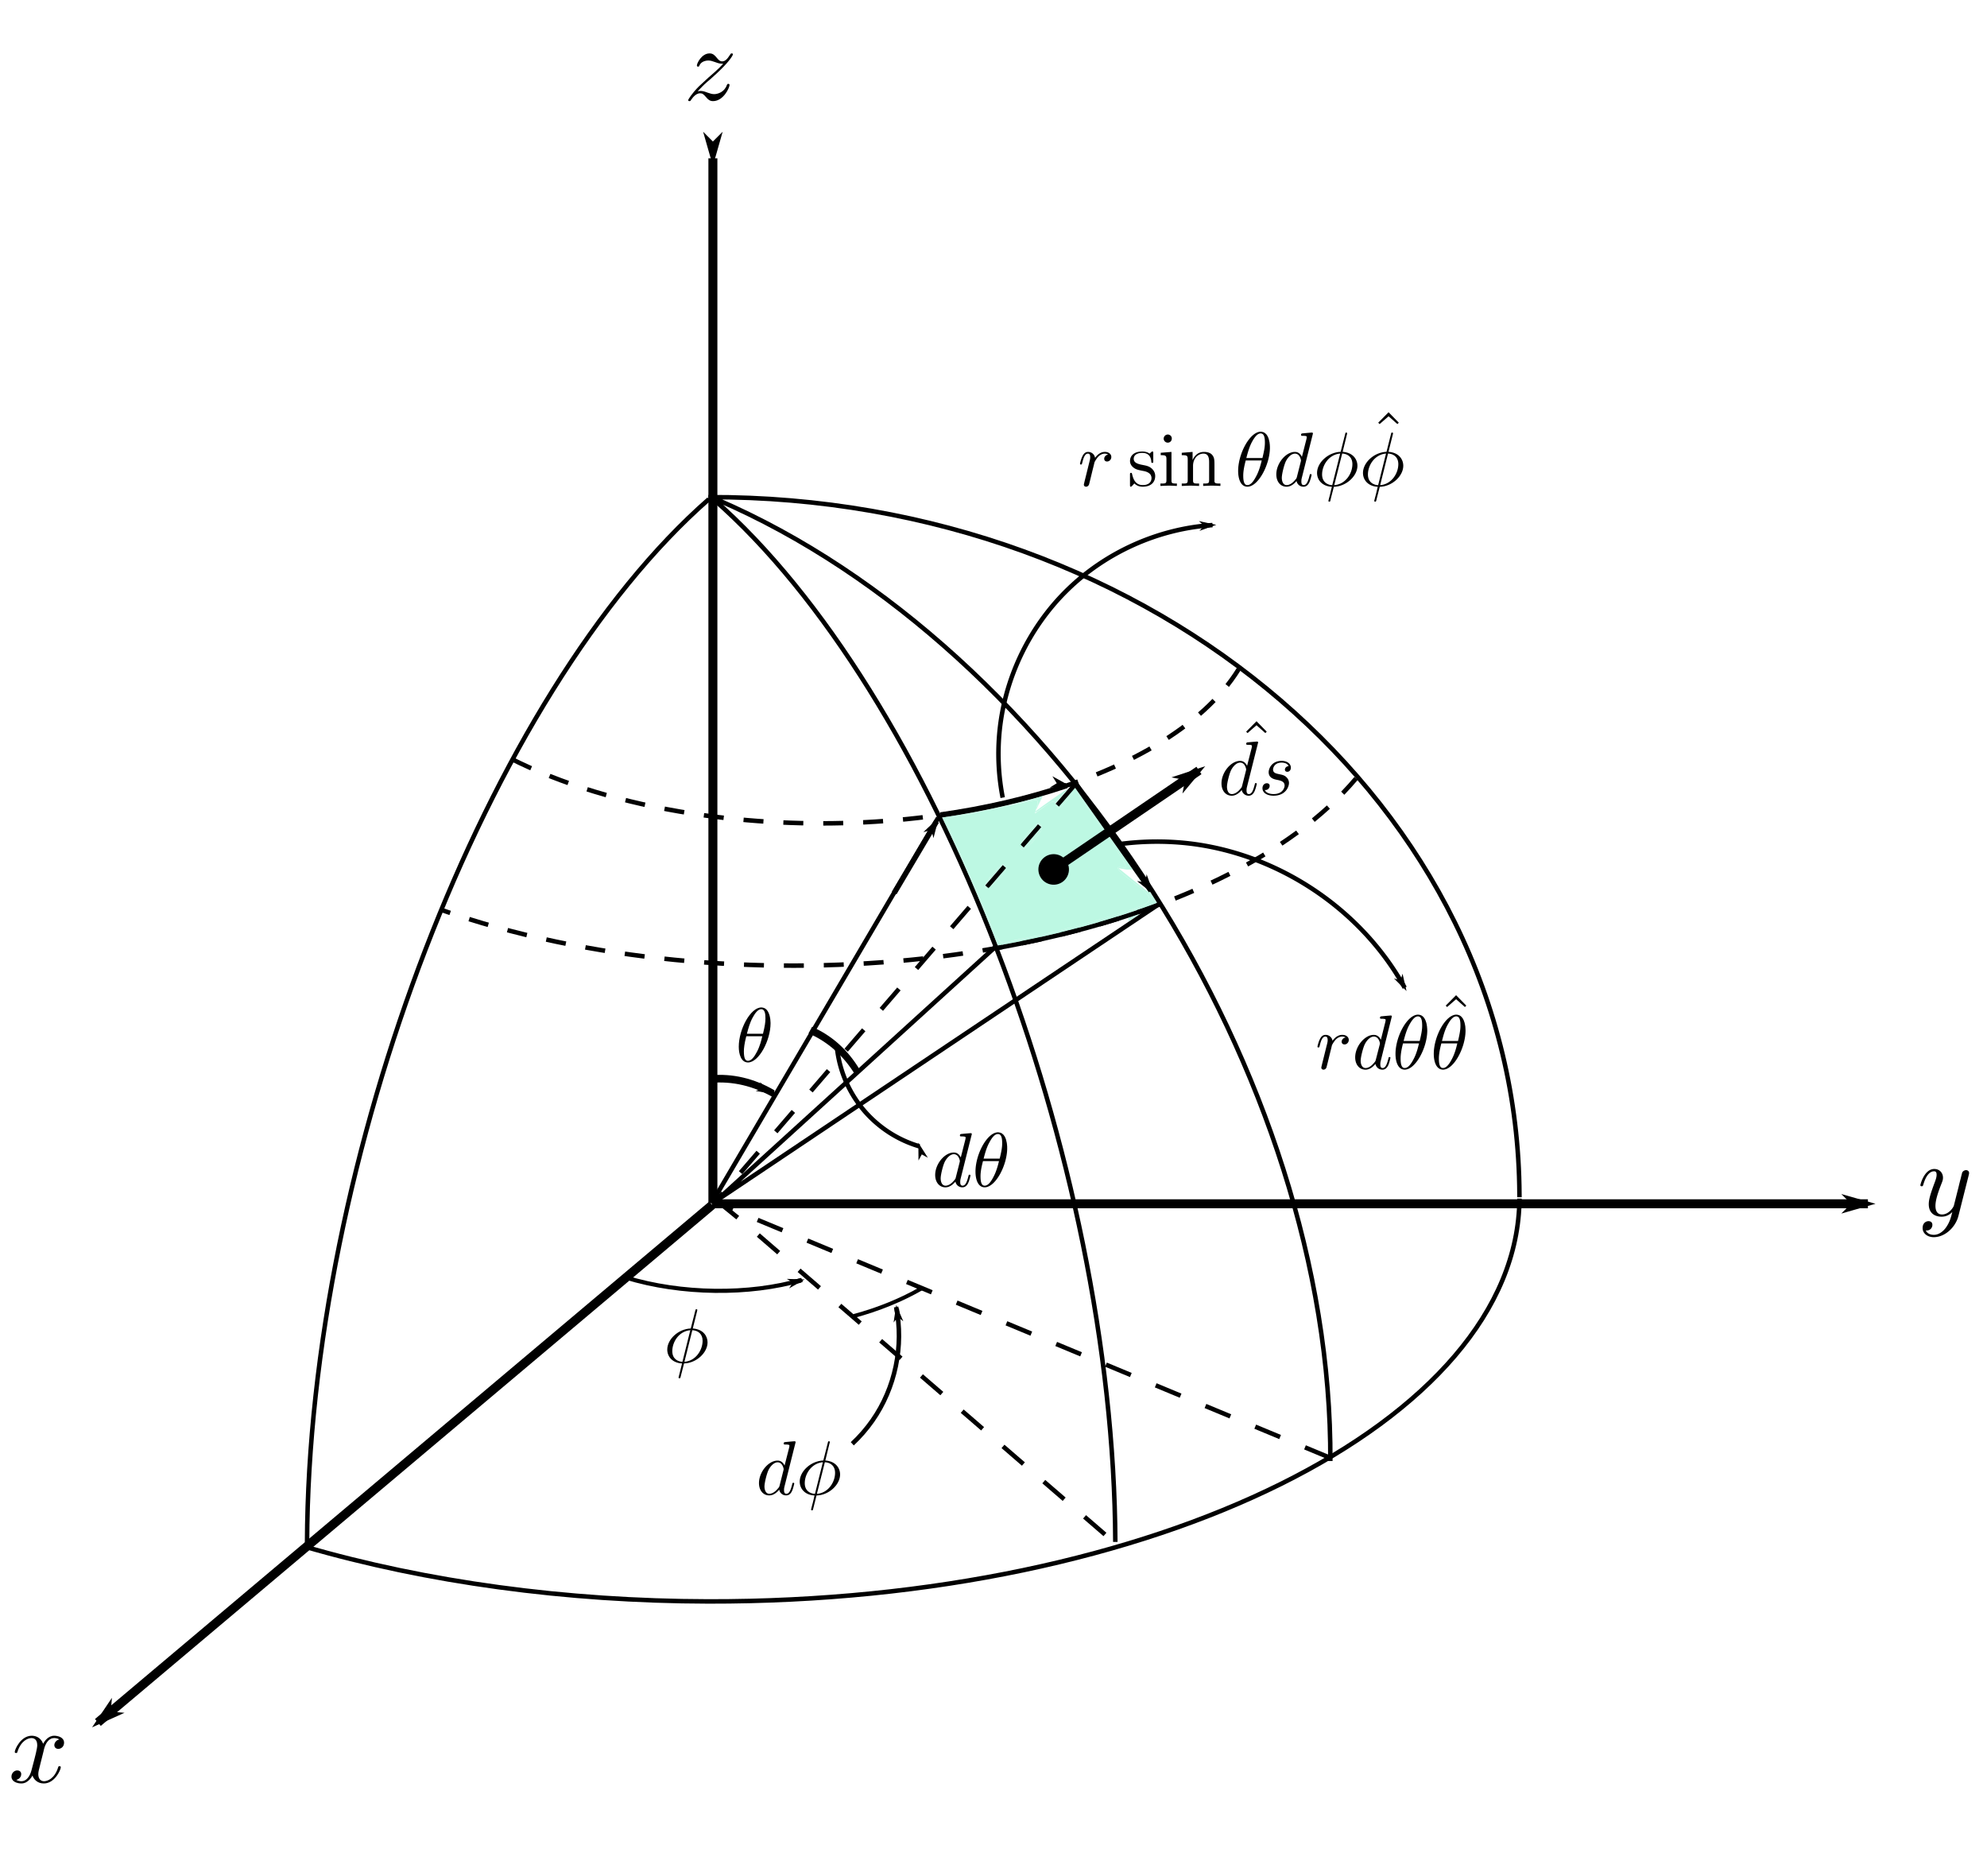 <svg xmlns="http://www.w3.org/2000/svg" xmlns:ns0="http://www.iki.fi/pav/software/textext/" viewBox="0 0 221.25 208.89"><defs><marker id="d" refY="0" refX="0" orient="auto" overflow="visible"><path d="M.98 0a1 1 0 11-2 0 1 1 0 012 0z" stroke="#000" stroke-width=".2pt" fill-rule="evenodd"/></marker><marker id="b" refY="0" refX="0" orient="auto" overflow="visible"><path d="M4 0l2-2-7 2 7 2-2-2z" stroke="#000" stroke-width=".4pt" fill-rule="evenodd"/></marker><marker id="a" refY="0" refX="0" orient="auto" overflow="visible"><path d="M-4 0l-2 2 7-2-7-2 2 2z" stroke="#000" stroke-width=".4pt" fill-rule="evenodd"/></marker><marker id="c" refY="0" refX="0" orient="auto" overflow="visible"><path d="M4 0l2-2-7 2 7 2-2-2z" stroke="#000" stroke-width=".4pt" fill-rule="evenodd"/></marker></defs><path d="M388 579.79h128.74" marker-end="url(#a)" stroke="#000" fill="none" transform="translate(-308.75 -445.77)"/><path d="M388.13 463.4v116.33" marker-start="url(#b)" stroke="#000" fill="none" transform="translate(-308.75 -445.77)"/><path d="M77.623 145.967V145.941h.008v-.035l.009-.016v-.018l.008-.008v-.017c0-.009 0-.086-.103-.086-.086 0-.095.025-.129.172l-.5 1.971c-1.36.043-2.617 1.18-2.617 2.35 0 .81.603 1.49 1.645 1.542l.043-.181c-.517-.026-1.128-.327-1.128-1.188 0-1.025.732-2.221 2.006-2.333l-.878 3.52-.043.182c-.07.267-.13.542-.198.809-.104.396-.19.723-.19.749 0 .086.06.095.104.095s.06-.009.086-.035c.017-.017.069-.224.095-.344l.327-1.274.043-.181.878-3.521c.654.034 1.145.43 1.145 1.18 0 1.015-.74 2.238-2.023 2.34l-.043.182c1.377-.035 2.617-1.197 2.617-2.342 0-.672-.448-1.464-1.644-1.55z" fill="#000" stroke="none" ns0:preamble="/home/kaumudi/Desktop/Dropbox/zinka additional files/textext/preamble.tex" stroke-miterlimit="10.433" ns0:text="$\\phi$"/><g ns0:preamble="/home/kaumudi/Desktop/Dropbox/zinka additional files/textext/preamble.tex" stroke-miterlimit="10.433" ns0:text="$d\\phi$" stroke="none" fill="#000"><path d="M88.593 160.555v-.008l-.009-.009V160.512h-.008v-.008l-.01-.009-.008-.009-.008-.008h-.009v-.009H88.515l-.008-.008h-.026c-.13 0-.947.077-1.094.094-.068.009-.12.052-.12.164 0 .103.077.103.207.103.413 0 .43.06.43.147l-.026.172-.516 2.023c-.155-.319-.396-.551-.784-.551-1.007 0-2.066 1.265-2.066 2.505 0 .81.473 1.37 1.136 1.37l.018-.182c-.422 0-.543-.473-.543-.809 0-.43.267-1.48.465-1.868.267-.508.654-.827.999-.827.55 0 .671.706.671.758s-.017.103-.025.146l-.422 1.67c-.043.155-.043.173-.173.319-.378.474-.731.611-.972.611l-.018.181c.173 0 .603-.026 1.12-.637a.767.767 0 00.774.637c.302 0 .5-.19.638-.465.146-.31.258-.835.258-.852 0-.086-.078-.086-.104-.086-.086 0-.094.034-.12.155-.146.56-.301 1.067-.654 1.067-.233 0-.259-.224-.259-.396 0-.206.018-.267.052-.413zM92.372 160.667h.009V160.624l.008-.008V160.59l.01-.009v-.034c0-.009 0-.086-.096-.086-.086 0-.094.025-.129.172l-.5 1.971c-1.36.043-2.625 1.18-2.625 2.35 0 .81.603 1.49 1.644 1.542l.052-.181c-.516-.026-1.136-.327-1.136-1.188 0-1.025.74-2.221 2.014-2.333l-.878 3.52-.052.182c-.06.267-.12.542-.189.809-.103.396-.19.723-.19.749 0 .086.06.095.104.095s.06-.009.086-.035c.017-.017.069-.224.095-.344l.318-1.274.043-.181.887-3.521c.646.034 1.137.43 1.137 1.18 0 1.015-.732 2.238-2.024 2.34l-.043.182c1.386-.035 2.626-1.197 2.626-2.342 0-.672-.456-1.464-1.644-1.55z"/></g><path transform="matrix(.32 -.106 .079 .236 69.39 120.06)" d="M71.604 131.12c-7.535 2.126-16 2.902-24.306 2.228" stroke="#000" stroke-width="1.728" fill="none"/><path d="M401.95 562.45a12.973 12.973 0 003.195 7.167 12.954 12.954 0 005.98 3.778" marker-end="url(#a)" stroke="#000" stroke-width=".5" fill="none" transform="translate(-308.75 -445.77)"/><path d="M94.9 160.74c.836-.78 1.59-1.648 2.246-2.585 2.538-3.626 3.514-8.306 2.638-12.644" stroke="#000" stroke-width=".5" fill="none"/><path d="M408.6 591.47l.113.87" marker-start="url(#b)" stroke="#000" stroke-width=".5" fill="none" transform="translate(-308.75 -445.77)"/><path d="M4.867 194.898v-.035l.011-.035.012-.036.012-.047.012-.047.012-.048.011-.047.024-.059.012-.047.023-.06.024-.058.024-.06.023-.058.036-.06.023-.058.036-.06.035-.059.036-.047.035-.059.047-.047.048-.06.047-.046.047-.048.047-.035.06-.035.058-.036.024-.012.035-.023.024-.012.035-.012.036-.012h.035l.036-.012.023-.011h.083l.036-.012h.035c.059 0 .342 0 .59.153-.33.06-.566.355-.566.638 0 .189.13.413.448.413.26 0 .638-.212.638-.685 0-.614-.697-.779-1.098-.779-.685 0-1.099.626-1.228.898-.296-.78-.933-.898-1.276-.898-1.216 0-1.89 1.523-1.89 1.807 0 .118.119.118.142.118.095 0 .13-.024.154-.13.401-1.24 1.169-1.535 1.57-1.535.225 0 .638.106.638.791 0 .366-.2 1.146-.638 2.787-.189.732-.602 1.228-1.11 1.228-.07 0-.342 0-.59-.153.295-.06.555-.307.555-.638 0-.319-.26-.413-.437-.413-.354 0-.65.307-.65.685 0 .543.59.767 1.11.767.768 0 1.193-.814 1.229-.885.141.437.567.885 1.263.885 1.217 0 1.89-1.511 1.89-1.806 0-.119-.106-.119-.142-.119-.106 0-.13.048-.153.13-.39 1.264-1.193 1.547-1.571 1.547-.449 0-.638-.377-.638-.779 0-.26.071-.52.201-1.027z" fill="#000" stroke="none" ns0:preamble="/home/kaumudi/Desktop/Dropbox/zinka additional files/textext/preamble.tex" stroke-miterlimit="10.433" ns0:text="$x$"/><path d="M219.207 130.865v-.023l.012-.024v-.023l.011-.012V130.747l.012-.012v-.059l.012-.011v-.071c0-.213-.165-.32-.342-.32a.513.513 0 00-.414.249c-.023.059-.118.425-.165.638a26.97 26.97 0 00-.236.933l-.532 2.114c-.035.177-.543 1.003-1.322 1.003-.603 0-.733-.52-.733-.956 0-.543.201-1.264.603-2.303.189-.473.236-.602.236-.839 0-.531-.378-.968-.969-.968-1.11 0-1.547 1.712-1.547 1.807 0 .118.118.118.142.118.118 0 .13-.024.189-.2.319-1.11.791-1.465 1.181-1.465.094 0 .295 0 .295.378 0 .295-.118.602-.2.826-.461 1.24-.674 1.902-.674 2.457 0 1.051.733 1.393 1.43 1.393.46 0 .861-.188 1.192-.52-.153.603-.295 1.182-.768 1.808-.307.39-.755.732-1.299.732-.153 0-.685-.035-.885-.484.189 0 .342 0 .507-.142a.631.631 0 00.225-.484c0-.366-.307-.414-.425-.414-.272 0-.662.19-.662.768s.52 1.016 1.24 1.016c1.217 0 2.421-1.063 2.752-2.386z" fill="#000" stroke="none" ns0:preamble="/home/kaumudi/Desktop/Dropbox/zinka additional files/textext/preamble.tex" stroke-miterlimit="10.433" ns0:text="$y$"/><path d="M77.692 10.161l.047-.059.059-.059.059-.059.059-.06.047-.058.047-.047.06-.048.047-.059.047-.047.047-.047.036-.036.047-.047.047-.047.036-.035.082-.083.083-.071.083-.07.07-.072.083-.07.154-.13.07-.06.083-.07c0-.012.732-.638 1.146-1.063 1.122-1.087 1.381-1.654 1.381-1.7 0-.119-.106-.119-.13-.119-.082 0-.118.024-.177.13-.354.567-.602.756-.885.756-.272 0-.425-.177-.59-.378-.225-.272-.426-.508-.816-.508-.885 0-1.417 1.098-1.417 1.346 0 .06.036.13.13.13.106 0 .13-.059.154-.13.224-.543.909-.555 1.003-.555.248 0 .473.083.744.177.461.178.59.178.898.178-.425.507-1.405 1.346-1.63 1.535l-1.063.98c-.791.791-1.204 1.465-1.204 1.547 0 .106.118.106.141.106.095 0 .118-.023.19-.153.271-.402.625-.72.991-.72.272 0 .39.106.685.448.201.248.414.425.756.425 1.158 0 1.843-1.488 1.843-1.806 0-.06-.048-.119-.142-.119-.106 0-.13.071-.166.154-.271.768-1.015.992-1.405.992-.236 0-.449-.07-.697-.154-.401-.153-.578-.2-.826-.2-.024 0-.201 0-.307.035z" fill="#000" stroke="none" ns0:preamble="/home/kaumudi/Desktop/Dropbox/zinka additional files/textext/preamble.tex" stroke-miterlimit="10.433" ns0:text="$z$"/><path d="M34.19 171.768c.155-42.815 20.102-94.616 44.744-116.195M78.873 55.347c49.705-.15 90.144 34.622 90.315 77.668.002.092.002.184.002.275M79.886 55.642c37.957 16.357 68.462 64.192 68.246 107.013M79.425 55.552c24.629 21.551 44.579 73.3 44.764 116.115" stroke="#000" stroke-width=".5" fill="none"/><path d="M169.19 133.448c-.175 24.853-40.61 44.93-90.316 44.843-15.821-.028-31.349-2.14-45.016-6.125" stroke="#000" stroke-width=".5" fill="none"/><path d="M388.04 579.93l-68.393 57.607" marker-end="url(#a)" stroke="#000" fill="none" transform="translate(-308.75 -445.77)"/><path d="M79.82 133.67l3.16 2.573 41.303 35.67M148.08 162.29l-68.308-28.38" stroke="#000" stroke-dasharray="3,3" stroke-width=".5" fill="none"/><path d="M129.178 100.667c-5.502 2.07-11.6 3.71-18.086 4.863" stroke="#000" stroke-width=".5" fill="none"/><path d="M110.79 105.46l-30.839 28.049M104.46 91.05l-24.98 42.504M129.19 100.56l-49.473 33.143" stroke="#000" stroke-width=".5" fill="none"/><path d="M119.68 87.38l-39.887 46.272" stroke="#000" stroke-dasharray="3,3" stroke-width=".5" fill="none"/><path d="M113.45 100.65l-1.513-3.522 3.878-4.485 3.877-4.485 1.418 1.73c2.543 3.104 7.22 10.267 6.905 10.574-.41.4-9.537 3.147-11.5 3.461l-1.552.248-1.513-3.521z" opacity=".6" fill="none"/><path d="M113.72 94.43a.46.46 0 01-.116-.12c-.04-.066-.042-.083-.019-.162.015-.048.033-.088.04-.088.007 0 .094.07.193.155.157.135.185.151.208.121.084-.11 1.792-2.08 1.799-2.073.014.013-.232.412-.401.651-.25.35-.652.845-.902 1.108-.382.4-.626.524-.802.408z" opacity=".6" fill-rule="evenodd" fill="#92f3d1"/><path d="M408.32 545.18l4.714-7.966" marker-end="url(#a)" stroke="#000" stroke-width=".6" fill="none" transform="translate(-308.75 -445.77)"/><path d="M30.374-50.491c-4.78 1.623-10.05 2.853-15.609 3.642" transform="matrix(.9 0 0 .9 91.43 132.9)" marker-start="url(#c)" stroke="#000" stroke-width=".667" fill="none"/><path d="M128.47 100.27c-.103-.037-.16-.09-.181-.171a2.795 2.795 0 00-.194-.411c-.153-.276-1.618-2.493-2.203-3.332-.215-.309-.261-.405-.25-.523.013-.133.079-.048.843 1.098.654.98 1.99 3.036 2.173 3.345.04.066.008.065-.188-.006z" opacity=".6" fill-rule="evenodd" fill="#92f3d1"/><path d="M428.49 533.01l8.432 11.926" marker-end="url(#a)" stroke="#000" stroke-width=".6" fill="none" transform="translate(-308.75 -445.77)"/><path d="M125.64 102.39v-.195l.482-.16c.265-.09.492-.152.503-.14.017.016-.705.527-.93.658-.04.024-.055-.02-.055-.163zM125.63 101.54l-.004-.097.196-.063c.108-.034.4-.133.647-.22.248-.085.452-.155.453-.153a.77.77 0 01.031.184 6.805 6.805 0 01-.319.114c-.5.17-.985.332-.993.332a.336.336 0 01-.012-.097z" opacity=".6" fill-rule="evenodd" fill="#92f3d1"/><path d="M126.21 102.22c0-.002.06-.047.134-.1.162-.116.28-.21.28-.222 0-.014-.1.008-.254.055-.265.082-.162.036.196-.086.196-.066.359-.12.36-.118.003.003-.702.475-.71.475-.004 0-.006-.002-.006-.004z" opacity=".6" fill-rule="evenodd" fill="#92f3d1"/><path d="M151 86.66c-14.55 17.317-54.418 25.458-89.052 18.184-4.556-.957-8.89-2.159-12.924-3.585M137.927 74.5c-7.92 12.841-35.158 20.04-60.837 16.08-7.697-1.188-14.684-3.312-20.335-6.182" stroke="#000" stroke-dasharray="2.222,2.222" stroke-width=".5" fill="none"/><path d="M76.97 129.31c-13.054 5.184-30.054 5.69-43.962 1.307" transform="matrix(.446 .017 -.013 .375 56.66 92.69)" stroke="#000" stroke-width="1.222" fill="none"/><path d="M397.93 588.32l-.852.213" marker-start="url(#b)" stroke="#000" stroke-width=".5" fill="none" transform="translate(-308.75 -445.77)"/><path d="M70.076 131.53c-4.992 1.268-10.363 1.963-15.816 2.046" transform="matrix(.446 -.06 -.013 -1.277 56.66 293.97)" stroke="#000" stroke-width=".662" fill="none"/><path d="M394.47 567.38l-.792-.38" marker-start="url(#b)" stroke="#000" stroke-width=".5" fill="none" transform="translate(-308.75 -445.77)"/><path d="M70.076 131.53c-4.992 1.268-10.363 1.963-15.816 2.046" transform="matrix(.408 .156 .581 -1.096 -9.52 252.62)" stroke="#000" stroke-width=".662" fill="none"/><path d="M85.798 113.922V113.81l-.009-.06v-.069l-.009-.06v-.069l-.008-.069-.009-.077-.017-.07-.009-.068-.017-.078-.017-.069-.017-.077-.026-.069-.026-.077-.026-.07-.026-.068-.034-.06-.035-.07-.034-.06-.043-.051-.043-.06-.043-.052-.052-.043-.051-.043-.026-.017-.035-.026-.025-.017-.035-.01-.026-.016-.034-.017-.035-.01-.034-.008-.034-.008-.035-.009-.043-.009h-.034l-.043-.008h-.044v.19c.414 0 .465.55.465 1.032 0 .422-.068.861-.275 1.705h-1.79c.146-.551.318-1.231.662-1.842.233-.414.551-.896.938-.896v-.19c-1.188 0-2.505 2.411-2.505 4.374 0 .801.25 1.748 1.025 1.748v-.18c-.284 0-.457-.25-.457-1.051 0-.353.052-.852.267-1.687h1.782c-.086.387-.266 1.119-.594 1.73-.301.585-.628 1.007-.998 1.007v.181c1.214 0 2.514-2.454 2.514-4.365z" fill="#000" stroke="none" ns0:preamble="/home/kaumudi/Desktop/Dropbox/zinka additional files/textext/preamble.tex" stroke-miterlimit="10.433" ns0:text="$\\theta$"/><g ns0:preamble="/home/kaumudi/Desktop/Dropbox/zinka additional files/textext/preamble.tex" stroke-miterlimit="10.433" ns0:text="$d\\theta$" stroke="none" fill="#000"><path d="M108.213 126.255v-.008l-.009-.009V126.212h-.008v-.008l-.01-.009-.008-.009-.008-.008h-.009v-.009H108.135l-.008-.008h-.026c-.13 0-.947.077-1.094.094-.068.009-.12.052-.12.164 0 .103.077.103.207.103.413 0 .43.06.43.147l-.026.172-.516 2.023c-.155-.319-.396-.551-.784-.551-1.007 0-2.066 1.265-2.066 2.505 0 .81.473 1.37 1.136 1.37l.018-.182c-.422 0-.543-.473-.543-.809 0-.43.267-1.48.465-1.868.267-.508.654-.827.999-.827.55 0 .671.706.671.758s-.017.103-.025.146l-.422 1.67c-.043.155-.043.173-.173.319-.378.474-.731.611-.972.611l-.018.181c.173 0 .603-.026 1.12-.637a.767.767 0 00.774.637c.302 0 .5-.19.638-.465.146-.31.258-.835.258-.852 0-.086-.078-.086-.104-.086-.086 0-.094.034-.12.155-.146.56-.301 1.067-.654 1.067-.233 0-.259-.224-.259-.396 0-.206.018-.267.052-.413zM112.147 127.822v-.172l-.008-.069v-.06l-.009-.069-.009-.069-.008-.077-.009-.07-.017-.068-.017-.078-.017-.069-.018-.077-.017-.069-.026-.077-.026-.07-.034-.068-.026-.06-.034-.07-.043-.06-.035-.051-.043-.06-.051-.052-.052-.043-.052-.043-.026-.017-.025-.026-.035-.017-.026-.01-.034-.016-.035-.017-.034-.01-.034-.008-.035-.008-.034-.009-.035-.009h-.043l-.034-.008h-.043l-.009.19c.422 0 .474.55.474 1.032 0 .422-.07.861-.276 1.705h-1.79c.146-.551.318-1.231.662-1.842.224-.414.543-.896.93-.896l.009-.19c-1.188 0-2.506 2.411-2.506 4.374 0 .801.241 1.748 1.025 1.748v-.18c-.284 0-.465-.25-.465-1.051 0-.353.052-.852.276-1.687h1.782c-.095.387-.276 1.119-.603 1.73-.293.585-.62 1.007-.99 1.007v.181c1.205 0 2.505-2.454 2.505-4.365z"/></g><g ns0:preamble="/home/kaumudi/Desktop/Dropbox/zinka additional files/textext/preamble.tex" stroke-miterlimit="10.433" ns0:text="$r \\sin \\theta d \\phi \\hat{\\phi}$" stroke="none" fill="#000"><path d="M120.765 53.593v.009l-.008.017v.026l-.009.026-.009.025-.008.026v.035l-.009.025-.008.026v.009l-.01.017v.035l-.008.008v.035l-.008.008V53.963c0 .147.12.224.25.224.103 0 .25-.069.318-.232.017-.035.301-1.197.336-1.352.069-.284.224-.887.275-1.12.035-.103.276-.507.482-.697.07-.06.319-.284.68-.284.224 0 .353.104.362.104-.258.043-.439.25-.439.473 0 .138.086.301.319.301s.473-.198.473-.508c0-.3-.275-.56-.715-.56-.55 0-.93.423-1.093.664a.781.781 0 00-.783-.663c-.388 0-.551.336-.629.49-.155.293-.267.801-.267.827 0 .086.086.086.104.086.086 0 .094-.008.146-.19.146-.61.318-1.024.628-1.024.138 0 .259.07.259.396 0 .181-.026.276-.138.715zM127.325 52.44h.026l.018.008h.025l.026.009.026.008.034.009.035.008.034.009.035.009.034.008.035.017.043.018.034.008.035.026.043.017.034.018.043.025.035.026.034.026.034.026.035.026.026.034.034.035.026.034.026.043.008.017.009.026.009.017.008.026.009.017.008.026.009.026.009.017v.026l.008.026v.026l.009.034v.052c0 .439-.301.783-.973.783-.715 0-1.024-.49-1.188-1.222-.026-.104-.035-.138-.12-.138-.113 0-.113.06-.113.215v1.128c0 .138 0 .198.095.198.043 0 .052-.009.215-.164.018-.017.018-.034.173-.198.378.353.757.362.938.362.99 0 1.386-.568 1.386-1.188 0-.448-.258-.706-.361-.81-.285-.275-.62-.344-.982-.413-.473-.094-1.05-.198-1.05-.697 0-.301.224-.654.955-.654.947 0 .99.775 1.008 1.042.008.068.086.068.103.068.112 0 .112-.043.112-.198v-.87c0-.146 0-.197-.095-.197-.043 0-.06 0-.172.095a1.109 1.109 0 01-.146.137c-.328-.232-.68-.232-.81-.232-1.041 0-1.369.568-1.369 1.05 0 .293.138.534.37.723.276.224.517.276 1.128.396zM130.442 50.313l-1.197.095v.266c.56 0 .637.052.637.474v2.299c0 .387-.094.387-.671.387v.267c.275-.009.74-.034.947-.034.293 0 .594.025.887.034v-.267c-.569 0-.603-.043-.603-.379zM130.476 48.832v-.077l-.008-.026v-.017l-.009-.026-.008-.026-.009-.017-.009-.018-.008-.025-.017-.018-.009-.017-.009-.017-.017-.017-.017-.017-.017-.018-.009-.008-.017-.018-.017-.008-.018-.017-.025-.009-.018-.009-.017-.008-.017-.009-.026-.008-.017-.009-.026-.009h-.017l-.026-.008h-.06c-.267 0-.456.232-.456.456s.189.448.456.448a.44.44 0 00.447-.448zM132.25 51.157v2.29c0 .387-.086.387-.663.387v.267c.301-.009.74-.034.964-.034s.672.025.965.034v-.267c-.577 0-.672 0-.672-.387V51.87c0-.887.611-1.369 1.154-1.369s.637.465.637.956v1.989c0 .387-.095.387-.663.387v.267c.293-.009.732-.034.964-.034.224 0 .663.025.956.034v-.267c-.44 0-.655 0-.663-.258V51.94c0-.732 0-.999-.267-1.309-.12-.146-.405-.318-.895-.318-.629 0-1.034.37-1.275.904v-.904l-1.205.095v.266c.603 0 .663.06.663.483zM141.402 49.822v-.172l-.009-.069v-.06l-.009-.069-.008-.069-.009-.077-.008-.07-.018-.068-.017-.078-.017-.069-.017-.077-.017-.069-.026-.077-.026-.07-.035-.068-.025-.06-.035-.07-.043-.06-.034-.051-.043-.06-.052-.052-.052-.043-.051-.043-.026-.017-.026-.026-.034-.017-.026-.01-.035-.016-.034-.017-.035-.01-.034-.008-.034-.008-.035-.009-.034-.009h-.043l-.035-.008h-.043l-.008.19c.421 0 .473.55.473 1.032 0 .422-.069.861-.275 1.705h-1.791c.146-.551.318-1.231.654-1.842.233-.414.551-.896.939-.896l.008-.19c-1.188 0-2.514 2.411-2.514 4.374 0 .801.25 1.748 1.033 1.748v-.18c-.284 0-.465-.25-.465-1.051 0-.353.052-.852.276-1.687h1.782c-.095.387-.275 1.119-.603 1.73-.3.585-.62 1.007-.99 1.007v.181c1.206 0 2.506-2.454 2.506-4.365zM146.197 48.255h-.009v-.034l-.008-.009v-.008l-.009-.009-.008-.009-.009-.008h-.009v-.009h-.025l-.009-.008H146.085c-.129 0-.947.077-1.093.094-.07.009-.12.052-.12.164 0 .103.077.103.206.103.413 0 .43.06.43.147l-.025.172-.517 2.023c-.155-.319-.396-.551-.783-.551-1.008 0-2.067 1.265-2.067 2.505 0 .81.474 1.37 1.137 1.37l.017-.182c-.422 0-.542-.473-.542-.809 0-.43.266-1.48.464-1.868.267-.508.655-.827 1-.827.55 0 .67.706.67.758s-.017.103-.025.146l-.422 1.67c-.043.155-.043.173-.172.319-.379.474-.732.611-.973.611l-.017.181c.172 0 .602-.026 1.119-.637a.767.767 0 00.775.637c.301 0 .5-.19.637-.465.146-.31.258-.835.258-.852 0-.086-.077-.086-.103-.086-.086 0-.095.034-.12.155-.147.56-.302 1.067-.655 1.067-.232 0-.258-.224-.258-.396 0-.206.017-.267.051-.413zM149.977 48.367h.008V48.324l.009-.008V48.29l.008-.009v-.034c0-.009 0-.086-.103-.086-.077 0-.086.025-.12.172l-.5 1.971c-1.36.043-2.626 1.18-2.626 2.35 0 .81.603 1.49 1.653 1.542l.035-.181c-.508-.026-1.128-.327-1.128-1.188 0-1.025.74-2.221 2.015-2.333l-.887 3.52-.035.182c-.077.267-.137.542-.198.809-.103.396-.19.723-.19.749 0 .086.061.095.104.095s.06-.009.086-.035c.018-.017.06-.224.086-.344l.328-1.274.043-.181.886-3.521c.646.034 1.137.43 1.137 1.18 0 1.015-.732 2.238-2.023 2.34l-.043.182c1.377-.035 2.625-1.197 2.625-2.342 0-.672-.456-1.464-1.644-1.55zM155.753 47.059l-1.136-1.163-1.154 1.163.155.155.999-.87.981.87zM155.09 48.367V48.341l.01-.008V48.306l.008-.016v-.026h.008v-.017c0-.009 0-.086-.103-.086-.086 0-.095.025-.13.172l-.498 1.971c-1.36.043-2.618 1.18-2.618 2.35 0 .81.603 1.49 1.645 1.542l.043-.181c-.517-.026-1.137-.327-1.137-1.188 0-1.025.74-2.221 2.015-2.333l-.878 3.52-.043.182c-.07.267-.13.542-.198.809-.104.396-.19.723-.19.749 0 .086.06.095.104.095s.06-.009.086-.035c.017-.017.069-.224.094-.344l.328-1.274.043-.181.878-3.521c.654.034 1.145.43 1.145 1.18 0 1.015-.74 2.238-2.023 2.34l-.043.182c1.377-.035 2.617-1.197 2.617-2.342 0-.672-.448-1.464-1.645-1.55z"/></g><path d="M420.4 534.57a25.544 25.544 0 01-.387-6.983c.496-6.028 3.22-11.848 7.533-16.09 4.312-4.242 10.176-6.87 16.212-7.267M433.38 539.75a31.528 31.528 0 016.512-.198c10.397.762 20.228 7.058 25.269 16.184" marker-end="url(#a)" stroke="#000" stroke-width=".5" fill="none" transform="translate(-308.75 -445.77)"/><g ns0:preamble="/home/kaumudi/Desktop/Dropbox/zinka additional files/textext/preamble.tex" stroke-miterlimit="10.433" ns0:text="$r d \\theta \\hat{\\theta}$" stroke="none" fill="#000"><path d="M147.205 118.493v.009l-.008.017v.026l-.009.026-.009.025-.008.026v.035l-.009.025-.008.026v.009l-.01.017v.035l-.008.008v.035l-.008.008V118.863c0 .147.12.224.25.224.103 0 .25-.069.318-.232.017-.035.301-1.197.336-1.352.069-.284.224-.887.275-1.12.035-.103.276-.507.482-.697.07-.06.319-.284.68-.284.224 0 .353.104.362.104-.258.043-.439.25-.439.473 0 .138.086.301.319.301s.473-.198.473-.508c0-.3-.275-.56-.715-.56-.55 0-.93.423-1.093.664a.781.781 0 00-.783-.663c-.388 0-.551.336-.629.49-.155.293-.267.801-.267.827 0 .086.086.086.104.086.086 0 .094-.008.146-.19.146-.61.318-1.024.628-1.024.138 0 .259.07.259.396 0 .181-.026.276-.138.715zM154.98 113.155V113.13h-.01v-.017l-.008-.008v-.009h-.008v-.009h-.009v-.008h-.009l-.008-.009H154.9v-.008h-.034c-.129 0-.938.077-1.084.094-.07.009-.12.052-.12.164 0 .103.077.103.206.103.404 0 .422.06.422.147l-.026.172-.508 2.023c-.155-.319-.405-.551-.792-.551-.999 0-2.066 1.265-2.066 2.505 0 .81.473 1.37 1.145 1.37l.017-.182c-.43 0-.551-.473-.551-.809 0-.43.275-1.48.473-1.868.267-.508.646-.827.99-.827.56 0 .68.706.68.758s-.017.103-.025.146l-.43 1.67c-.044.155-.044.173-.173.319-.379.474-.723.611-.964.611l-.017.181c.172 0 .594-.026 1.11-.637.07.362.37.637.784.637.292 0 .49-.19.628-.465.147-.31.258-.835.258-.852 0-.086-.077-.086-.103-.086-.086 0-.095.034-.12.155-.147.56-.302 1.067-.646 1.067-.233 0-.258-.224-.258-.396 0-.206.017-.267.051-.413zM158.922 114.722V114.61l-.008-.06v-.069l-.009-.06-.008-.069v-.069l-.018-.077-.008-.07-.009-.068-.017-.078-.017-.069-.017-.077-.026-.069-.026-.077-.026-.07-.026-.068-.034-.06-.035-.07-.034-.06-.043-.051-.043-.06-.043-.052-.052-.043-.052-.043-.025-.017-.035-.026-.026-.017-.034-.01-.026-.016-.034-.017-.035-.01-.034-.008-.035-.008-.034-.009-.043-.009h-.035l-.043-.008h-.034l-.017.19c.422 0 .473.55.473 1.032 0 .422-.069.861-.275 1.705h-1.791c.146-.551.319-1.231.663-1.842.232-.414.55-.896.93-.896l.017-.19c-1.197 0-2.514 2.411-2.514 4.374 0 .801.25 1.748 1.025 1.748v-.18c-.276 0-.457-.25-.457-1.051 0-.353.052-.852.267-1.687h1.782c-.094.387-.267 1.119-.594 1.73-.301.585-.628 1.007-.998 1.007v.181c1.213 0 2.513-2.454 2.513-4.365zM161.135 112.114l.999-.87.981.87.155-.155-1.136-1.163-1.154 1.163zM163.184 114.722V114.61l-.009-.06v-.069l-.008-.06v-.069l-.009-.069-.008-.077-.018-.07-.008-.068-.017-.078-.018-.069-.017-.077-.026-.069-.026-.077-.025-.07-.026-.068-.035-.06-.034-.07-.034-.06-.044-.051-.043-.06-.043-.052-.051-.043-.052-.043-.026-.017-.034-.026-.026-.017-.034-.01-.026-.016-.035-.017-.034-.01-.035-.008-.034-.008-.034-.009-.044-.009h-.034l-.043-.008h-.034l-.009.19c.413 0 .465.55.465 1.032 0 .422-.069.861-.267 1.705h-1.79c.146-.551.31-1.231.654-1.842.232-.414.55-.896.938-.896l.009-.19c-1.197 0-2.514 2.411-2.514 4.374 0 .801.25 1.748 1.033 1.748v-.18c-.284 0-.465-.25-.465-1.051 0-.353.052-.852.275-1.687h1.774c-.086.387-.267 1.119-.594 1.73-.301.585-.629 1.007-.99 1.007v.181c1.205 0 2.505-2.454 2.505-4.365z"/></g><path d="M110.29 102.73c-.535-1.3-1.885-4.394-3-6.876s-1.981-4.558-1.926-4.613c.056-.056 2.053-.508 4.439-1.005 2.386-.497 4.68-.988 5.099-1.09.653-.16.732-.072.553.613l-.21.798 1.068-.76c.987-.703 1.085-.714 1.302-.152.202.525.362.456 1.17-.507l.935-1.115 3.079 4.388c2.298 3.276 2.894 4.341 2.354 4.2-1.153-.302-.85.219.877 1.51 2.452 1.834 2.53 2.233.57 2.92-3.212 1.125-8.53 2.609-11.348 3.166-1.57.31-3.11.637-3.422.726-.427.12-.808-.425-1.54-2.203zm1.705-6.393c-.273-.272-.68-.013-1.454.926-1.44 1.746-.998 2.283.58.706.902-.902 1.146-1.359.874-1.632zm3.16-2.798c.968-1.15 1.094-1.558.578-1.877-.18-.11-.729.326-1.221.971-1.534 2.011-.962 2.815.644.906z" opacity=".6" fill-rule="evenodd" fill="#92f3d1"/><path d="M115.3 90.438a.528.528 0 01.033-.13c.028-.071 3.587-2.568 3.62-2.539.013.013-.425.529-1.12 1.319l-.28.318-.102-.095c-.08-.075-.132-.09-.244-.067-.132.026-.759.429-1.572 1.009-.186.132-.337.216-.335.185zM115.49 89.751c.075-.469.074-.55-.004-.628-.099-.099-.123-.095-1.8.263-1.366.292-1.872.361-.808.11.616-.145 2.081-.531 2.776-.732.212-.061.392-.104.401-.095.01.009-.12.29-.287.625-.197.398-.294.556-.278.457zM124.51 96.751c-.077-.145-.026-.219.151-.219.082 0 .253.026.398.061.066.016.143.03.172.03.242.002.084-.42-.519-1.388-.334-.536-.829-1.272-1.6-2.381a657.091 657.091 0 00-3.393-4.828c-.006 0-.18.201-.385.447-.965 1.151-1.12 1.32-1.314 1.441-.131.083-.233.053-.318-.091a2.218 2.218 0 01-.122-.283c.002-.002.074.058.161.132.087.075.161.136.165.136.004 0 .411-.469.905-1.041.795-.923.899-1.04.91-1.022l3.211 4.542 3.198 4.523-.335.003-.335.003-.444-.077c-.387-.067-.473-.079-.452-.062.09.071.163.13.163.134a.502.502 0 01-.092.004h-.09l-.035-.064z" opacity=".6" fill-rule="evenodd" fill="#92f3d1"/><path d="M115.36 90.164c0-.004.026-.11.059-.233l.07-.27c.01-.037.01-.03.005.044l-.006.087.024-.021c.032-.029.105-.16.249-.448.155-.31.286-.59.293-.629.008-.04 0-.039-.164.003-.2.05-.172.033.045-.03.106-.03.195-.055.196-.054.003.003-.758 1.546-.766 1.553-.003.003-.005.002-.005-.002zM113.71 94.589a.222.222 0 01-.086-.18v-.06l.04.041c.196.194.485.05.956-.473a9.807 9.807 0 001.127-1.5c.078-.132.096-.174.062-.146-.038.031-.01-.009.065-.095a.43.43 0 00.076-.102 5.406 5.406 0 00-.19-.17c-.138-.118-.189-.156-.199-.148-.007.007-.408.47-.89 1.03-.483.56-.88 1.017-.882 1.015-.002-.001.03-.067.07-.146a6.989 6.989 0 011.056-1.48c.297-.308.574-.507.728-.522.053-.005.062-.002.127.04.341.222.34.518-.007 1.046-.197.301-.552.743-.893 1.113-.519.563-.98.856-1.16.737zM110.28 98.67c.132-.155 1.729-2.009 1.743-2.025.02-.023.02-.024-.171-.188a1.578 1.578 0 00-.202-.16c-.005.004-.434.5-.954 1.101a58.69 58.69 0 01-.95 1.09c-.012-.012.15-.316.254-.478a9.003 9.003 0 011.066-1.32c.457-.458.728-.556.936-.337.21.22.077.56-.453 1.158-.172.195-.64.663-.819.82-.179.156-.436.358-.458.358-.004 0 0-.009.008-.02zM118.16 103.54l.566-.147c2.436-.632 5.15-1.431 7.212-2.123 1.066-.358 1.434-.507 1.714-.694.356-.237.419-.494.205-.835-.209-.334-.707-.782-1.725-1.55-.86-.65-1.31-1.034-1.521-1.297-.064-.08-.066-.077.037-.077h.092l1.54 1.238c.848.681 1.552 1.249 1.566 1.262.072.066.337.533.422.745.02.05.047.105.059.122.049.068.35.181.35.131 0-.018-.014-.04-.204-.341a4.555 4.555 0 01-.174-.287c.006-.007.027.024.205.307.268.425.303.482.303.492a.216.216 0 01-.057.049c-.064.044-.344.149-1.229.462-.528.187-.561.198-.564.176a1.368 1.368 0 00-.03-.162 8.045 8.045 0 00-.487.157l-.65.218-.167.054.004.103a.843.843 0 01.001.102l-.354.115a101.124 101.124 0 01-5.992 1.737l-.257.066h-.473l-.474-.002.082-.02z" opacity=".6" fill-rule="evenodd" fill="#92f3d1"/><path d="M110.89 104.7c-1.62-4.17-3.74-9.055-5.638-12.993-.179-.37-.322-.676-.318-.68.003-.003.393-.065.866-.137 1.79-.274 3.75-.643 5.607-1.055.5-.111.91-.195.91-.186 0 .01.047.012.104.006.057-.006.093-.006.081 0-.012.006-.811.177-1.776.38-2.907.613-3.707.787-4.697 1.024-.631.15-.665.161-.665.218 0 .168.715 1.867 2.07 4.918 1.357 3.051 2.004 4.534 2.725 6.244.719 1.702 1.031 2.275 1.339 2.451.151.087.195.086.608-.009.558-.128.774-.175 2.053-.437a84.26 84.26 0 003.156-.688l.763-.183.438.002c.296 0 .417.008.372.021-.236.071-2.232.543-3.18.753-1.525.336-4.387.902-4.562.902-.035 0-.078-.093-.256-.55z" opacity=".6" fill-rule="evenodd" fill="#92f3d1"/><path d="M109.7 98.84a.295.295 0 01-.005-.202c.013-.032.035-.021.146.073.071.061.133.118.137.127.009.023-.076.044-.175.044-.058 0-.087-.012-.103-.042z" opacity=".6" fill-rule="evenodd" fill="#92f3d1"/><path d="M426.1 542.55l16.152-11.001" marker-end="url(#a)" marker-start="url(#d)" stroke="#000" fill="none" transform="translate(-308.75 -445.77)"/><g ns0:preamble="/home/kaumudi/Desktop/Dropbox/zinka additional files/textext/preamble.tex" stroke-miterlimit="10.433" ns0:text="$\\hat{ds}$" stroke="none" fill="#000"><path d="M139.912 80.744l.981.87.155-.155-1.136-1.163-1.154 1.163.155.155zM140.093 82.655v-.008l-.009-.009V82.612h-.008v-.008l-.01-.009-.008-.009-.008-.008h-.009v-.009H140.015l-.008-.008h-.026c-.13 0-.947.077-1.094.094-.068.009-.12.052-.12.164 0 .103.077.103.207.103.413 0 .43.06.43.147l-.026.172-.516 2.023c-.155-.319-.396-.551-.784-.551-1.007 0-2.066 1.265-2.066 2.505 0 .81.473 1.37 1.136 1.37l.018-.182c-.422 0-.543-.473-.543-.809 0-.43.267-1.48.465-1.868.267-.508.654-.827.999-.827.55 0 .671.706.671.758s-.017.103-.025.146l-.422 1.67c-.043.155-.043.173-.173.319-.378.474-.731.611-.972.611l-.018.181c.173 0 .603-.026 1.12-.637a.767.767 0 00.774.637c.302 0 .5-.19.638-.465.146-.31.258-.835.258-.852 0-.086-.078-.086-.104-.086-.086 0-.094.034-.12.155-.146.56-.301 1.067-.654 1.067-.233 0-.259-.224-.259-.396 0-.206.018-.267.052-.413zM143.485 85.298h-.043l-.026.009h-.017l-.026.009-.017.008h-.018l-.017.009-.026.008-.017.009-.017.017-.017.009-.009.008-.017.018-.017.008-.017.017-.01.01-.016.016-.009.009-.009.017-.008.017-.017.018-.009.017v.017l-.009.017-.008.017-.009.018v.034l-.008.017v.035c0 .12.077.24.266.24s.397-.137.397-.473c0-.387-.37-.74-1.025-.74-1.128 0-1.446.878-1.446 1.257 0 .663.637.792.886.844.44.086.887.18.887.645 0 .224-.198.947-1.222.947-.12 0-.784 0-.982-.456a.47.47 0 00.543-.456c0-.198-.138-.293-.319-.293-.224 0-.482.172-.482.56 0 .49.49.826 1.231.826 1.386 0 1.722-1.033 1.722-1.42a.89.89 0 00-.267-.62c-.232-.241-.482-.284-.86-.362-.302-.069-.647-.13-.647-.508 0-.25.207-.775.956-.775.215 0 .646.06.775.396z"/></g></svg>
